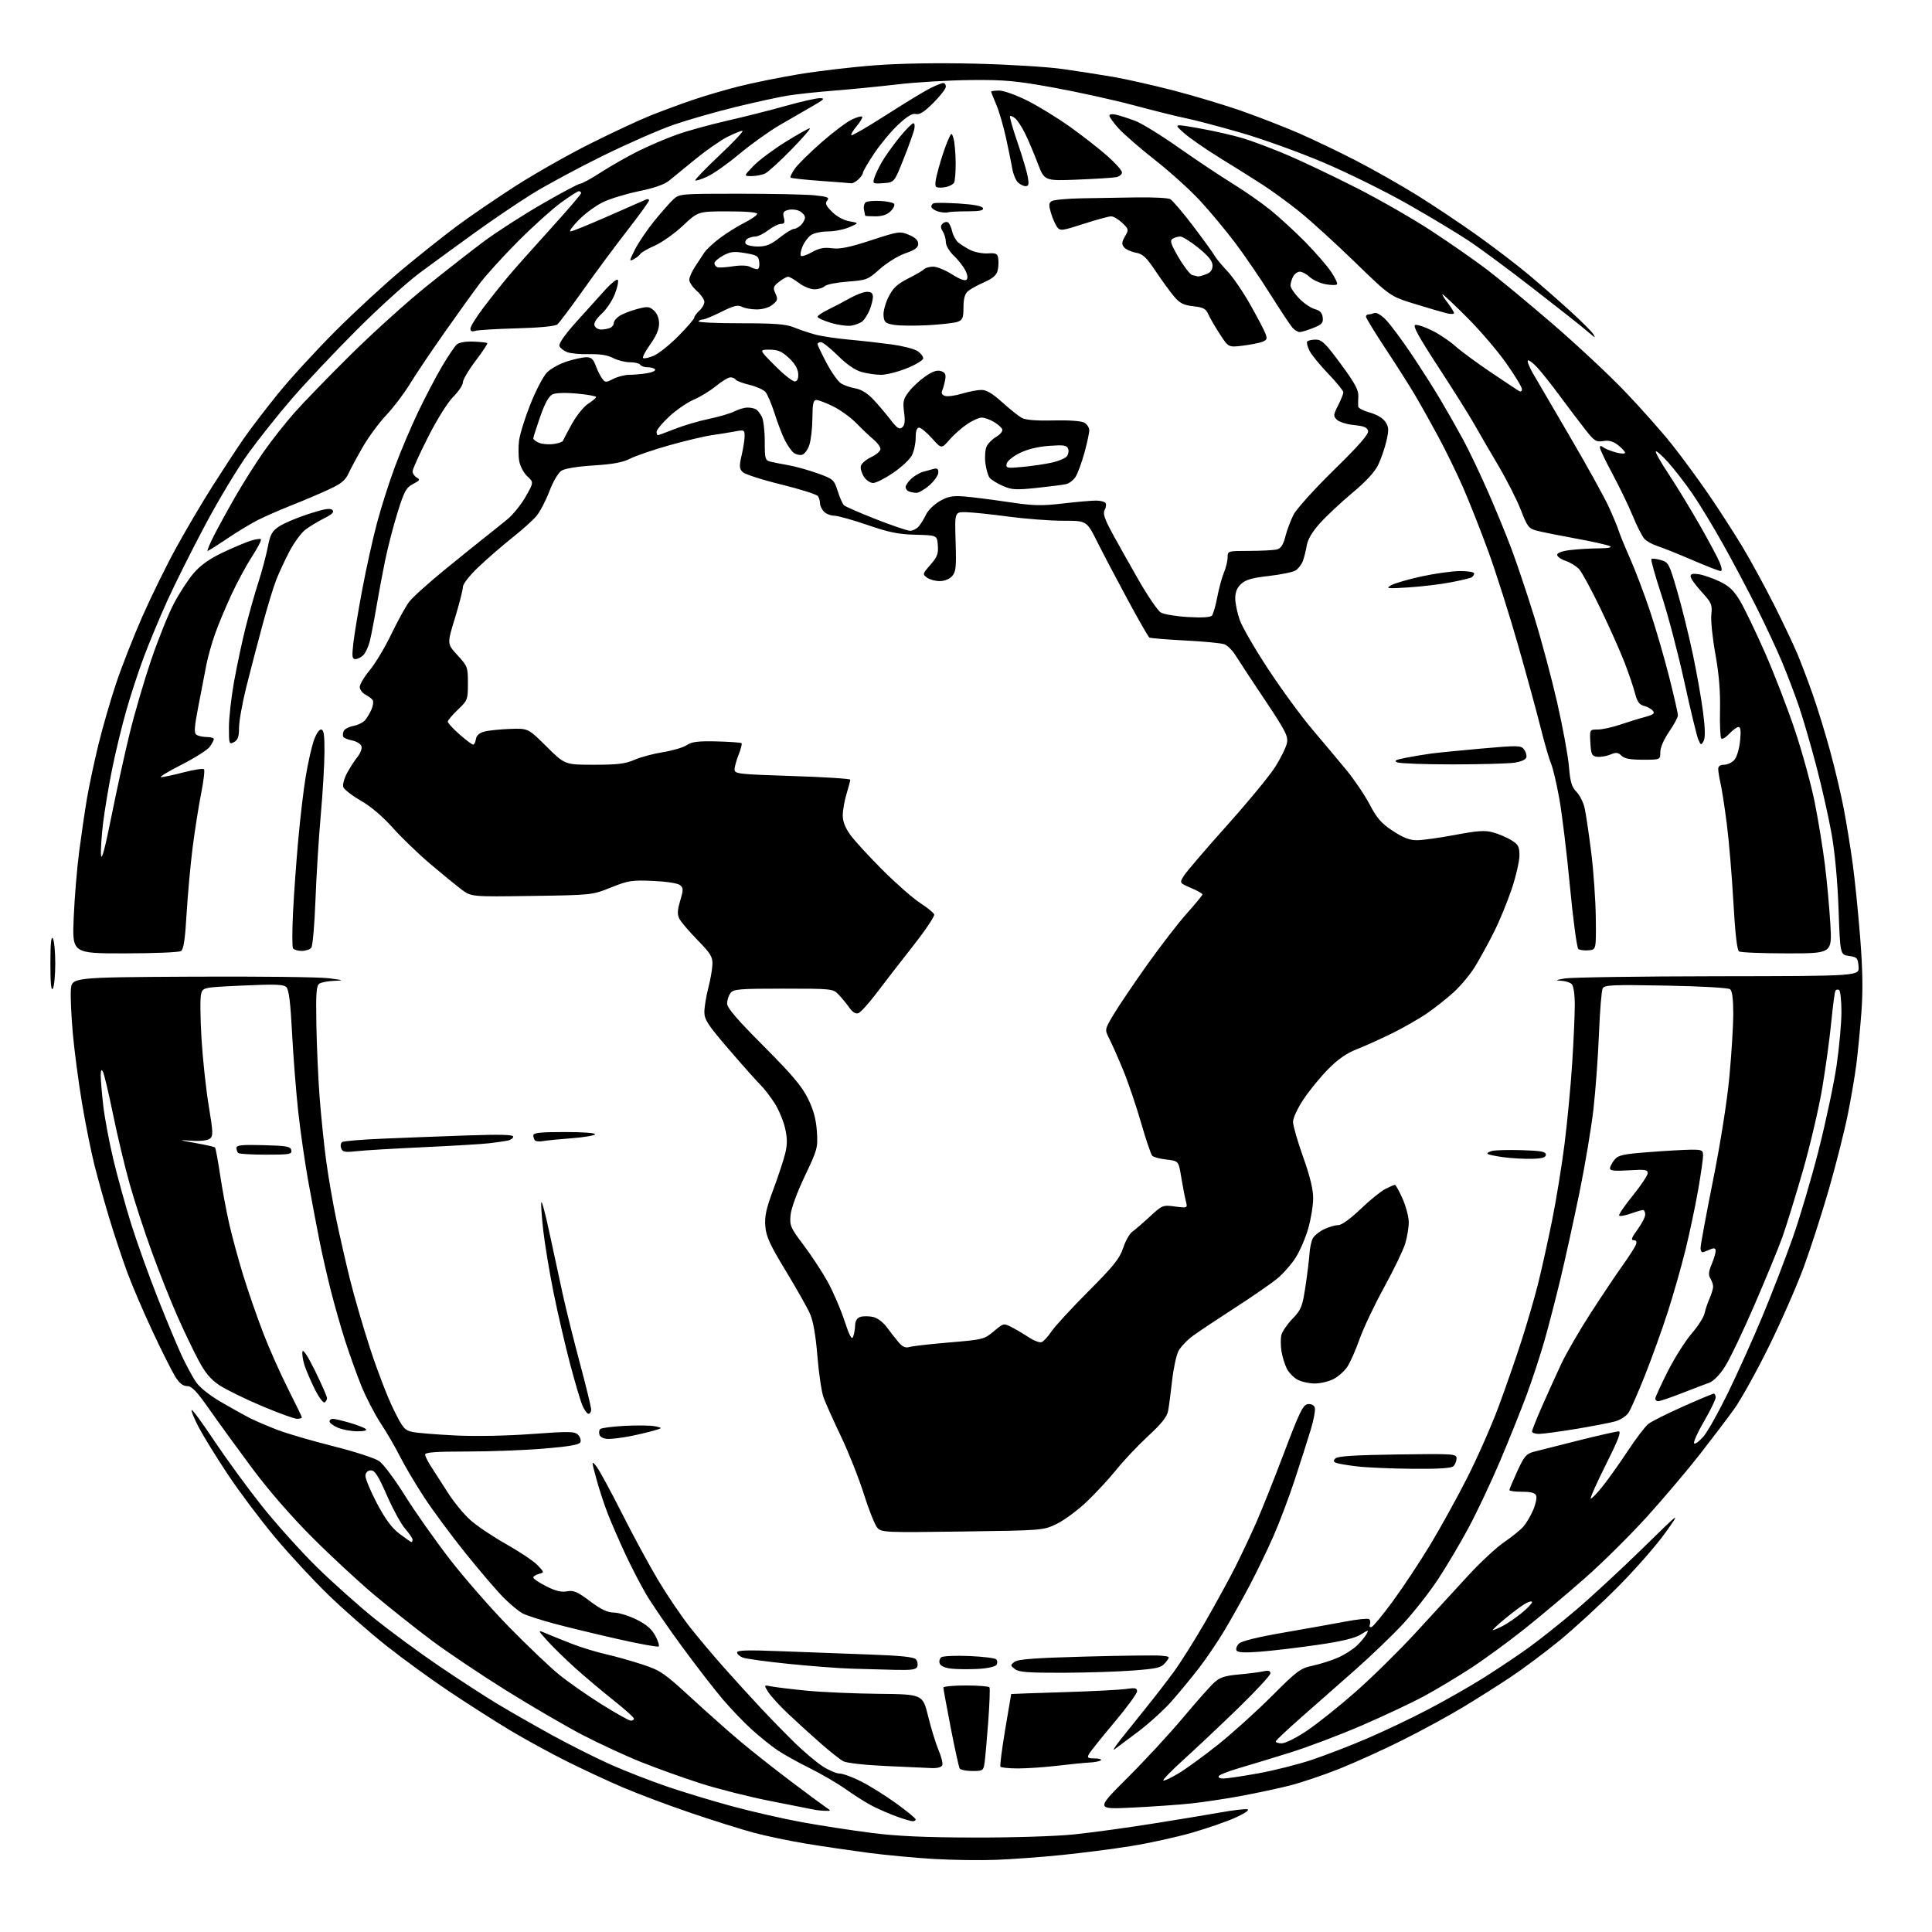 <?xml version="1.0" encoding="UTF-8" standalone="no"?>
<svg 
  version="1.1" 
  xmlns="http://www.w3.org/2000/svg" 
  xmlns:xlink="http://www.w3.org/1999/xlink" 
  xmlns:svg="http://www.w3.org/2000/svg"
  xmlns:rdf="http://www.w3.org/1999/02/22-rdf-syntax-ns#"
  xmlns:cc="http://creativecommons.org/ns#"
  xmlns:dc="http://purl.org/dc/elements/1.1/"
  viewBox="0 0 768 768"
  width="768"
  height="768"
>
<style>svg {background-color: white; }</style>"
<path stroke="none" fill="black" fill-rule="evenodd" d="M396.00,739.31C389.68,739.56 378.51,739.40 371.19,738.97C363.87,738.54 352.17,737.44 345.19,736.53C338.21,735.61 327.10,733.98 320.50,732.89C313.90,731.81 304.45,729.83 299.50,728.50C294.55,727.16 283.30,723.62 274.50,720.63C265.70,717.64 253.59,713.09 247.59,710.52C241.59,707.96 231.42,703.22 224.98,699.99C218.54,696.76 208.60,691.32 202.89,687.90C197.17,684.47 186.43,677.62 179.00,672.67C171.57,667.72 160.10,659.38 153.50,654.14C146.90,648.90 136.59,639.86 130.60,634.06C124.60,628.25 114.99,617.88 109.24,611.00C103.50,604.12 95.06,592.88 90.49,586.00C85.92,579.12 80.72,570.68 78.93,567.24C77.15,563.80 75.91,560.76 76.18,560.48C76.46,560.21 80.51,565.74 85.19,572.77C89.88,579.80 98.34,591.39 104.01,598.53C109.67,605.66 119.51,616.61 125.88,622.87C132.24,629.12 142.67,638.42 149.04,643.54C155.42,648.65 166.91,657.10 174.57,662.30C182.23,667.50 192.55,674.20 197.50,677.19C202.45,680.18 212.35,685.84 219.50,689.77C226.65,693.69 237.14,698.96 242.80,701.47C248.47,703.98 258.32,707.83 264.69,710.02C271.06,712.22 282.85,715.80 290.89,717.98C298.92,720.16 311.57,723.04 319.00,724.39C326.43,725.73 338.80,727.64 346.50,728.62C356.74,729.92 367.75,730.41 387.50,730.45C402.94,730.48 419.85,729.94 427.00,729.20C433.88,728.49 447.82,726.58 458.00,724.96C468.18,723.35 480.46,721.31 485.31,720.45C490.15,719.58 494.87,719.03 495.81,719.22C496.83,719.43 495.14,720.67 491.50,722.36C488.20,723.90 480.32,726.65 474.00,728.48C467.68,730.30 456.65,732.73 449.50,733.86C442.35,735.00 429.98,736.59 422.00,737.40C414.02,738.21 402.32,739.07 396.00,739.31zM362.75,723.96C362.06,723.94 359.25,723.11 356.50,722.12C353.75,721.12 349.48,719.28 347.00,718.02C344.52,716.75 339.76,713.77 336.40,711.38C333.05,708.99 326.52,705.17 321.90,702.89C317.28,700.61 311.48,697.37 309.00,695.69C306.52,694.01 301.98,690.35 298.89,687.56C295.80,684.78 290.60,679.35 287.31,675.50C284.03,671.65 276.74,662.22 271.10,654.54C265.46,646.87 259.01,637.44 256.76,633.59C254.51,629.74 250.78,622.52 248.47,617.54C246.17,612.57 243.12,605.58 241.71,602.00C240.30,598.42 238.22,592.12 237.10,588.00C235.10,580.65 235.10,580.55 237.02,582.84C238.09,584.13 242.63,592.46 247.11,601.34C251.58,610.23 258.16,622.37 261.72,628.31C265.29,634.26 270.93,642.58 274.26,646.81C277.59,651.04 283.73,658.33 287.89,663.00C292.05,667.67 298.61,674.88 302.47,679.00C306.33,683.12 312.41,689.36 315.99,692.85C319.57,696.34 324.50,700.50 326.95,702.10C329.39,703.69 332.44,705.00 333.72,705.00C335.01,705.00 338.86,706.41 342.28,708.14C345.70,709.86 351.99,713.79 356.25,716.87C360.51,719.95 364.00,722.81 364.00,723.24C364.00,723.66 363.44,723.98 362.75,723.96zM328.00,719.83C326.62,719.80 324.60,719.58 323.50,719.34C322.40,719.11 314.70,717.59 306.39,715.96C298.07,714.34 285.60,711.19 278.67,708.98C271.74,706.76 260.99,702.91 254.78,700.42C248.58,697.93 238.07,693.05 231.42,689.59C224.78,686.13 211.12,678.16 201.08,671.90C191.03,665.63 177.79,656.74 171.65,652.15C165.52,647.55 155.32,639.47 149.00,634.18C142.68,628.89 131.43,618.47 124.00,611.02C115.55,602.55 106.57,592.19 100.00,583.34C94.22,575.56 86.63,565.11 83.13,560.10C78.15,552.99 76.24,551.00 74.39,551.00C72.74,551.00 71.31,549.86 69.67,547.25C68.38,545.19 64.37,537.20 60.76,529.50C57.15,521.80 52.62,511.23 50.68,506.00C48.74,500.77 45.55,491.21 43.59,484.75C41.64,478.28 38.92,468.61 37.57,463.25C36.22,457.89 33.98,446.75 32.60,438.50C31.22,430.25 29.59,417.88 28.96,411.00C28.34,404.12 27.98,396.25 28.17,393.50C28.50,388.50 28.50,388.50 76.12,388.24C102.31,388.10 126.84,388.38 130.62,388.86C136.64,389.64 136.94,389.76 133.00,389.89C130.53,389.97 127.83,390.46 127.00,390.99C125.75,391.78 125.54,394.54 125.76,407.22C125.90,415.62 126.48,428.57 127.04,436.00C127.61,443.43 128.75,454.68 129.60,461.00C130.44,467.32 132.25,477.90 133.63,484.50C135.01,491.10 137.47,501.90 139.10,508.50C140.73,515.10 144.33,527.48 147.10,536.00C149.87,544.52 154.02,555.33 156.32,560.00C160.13,567.74 160.81,568.56 164.00,569.23C165.93,569.63 173.57,570.25 181.00,570.62C189.01,571.01 201.36,570.78 211.37,570.04C226.23,568.95 228.41,568.99 229.75,570.32C230.59,571.16 231.03,572.48 230.73,573.26C230.33,574.30 226.53,574.98 216.29,575.84C208.65,576.48 194.88,577.00 185.70,577.00C173.41,577.00 169.00,577.32 169.00,578.20C169.00,578.85 170.05,580.99 171.34,582.95C172.63,584.90 175.61,589.55 177.98,593.28C180.34,597.01 184.40,601.96 187.01,604.28C189.61,606.60 196.04,610.92 201.30,613.87C206.56,616.83 212.12,620.56 213.65,622.16C216.44,625.07 216.44,625.07 214.22,625.65C213.00,625.97 212.00,626.62 212.00,627.10C212.00,627.58 214.31,629.14 217.14,630.57C220.83,632.44 223.15,633.01 225.40,632.58C228.03,632.09 229.49,632.72 234.52,636.49C238.88,639.76 241.45,640.99 244.00,641.02C245.93,641.05 249.97,642.29 253.00,643.78C256.92,645.72 259.07,647.56 260.48,650.19C261.56,652.22 262.18,654.15 261.85,654.49C261.51,654.82 254.10,653.48 245.37,651.50C236.64,649.52 225.22,646.75 220.00,645.34C214.78,643.92 209.28,642.15 207.80,641.38C206.31,640.62 202.92,637.83 200.27,635.17C197.62,632.52 190.78,624.54 185.06,617.43C179.35,610.32 171.88,600.22 168.47,594.98C165.06,589.75 160.80,582.55 159.01,578.98C157.23,575.42 153.79,569.51 151.37,565.85C148.96,562.19 145.47,555.44 143.61,550.85C141.76,546.26 138.88,538.20 137.19,532.95C135.51,527.70 132.97,518.78 131.53,513.12C130.10,507.47 128.05,498.49 126.99,493.17C125.93,487.85 123.95,477.43 122.61,470.00C121.26,462.57 119.44,449.98 118.56,442.00C117.69,434.02 116.58,419.92 116.10,410.65C115.48,398.62 114.84,393.41 113.85,392.42C112.73,391.30 109.48,391.18 96.56,391.77C80.64,392.50 80.64,392.50 79.92,395.19C79.53,396.67 79.60,404.55 80.09,412.69C80.58,420.84 81.87,432.90 82.96,439.50C84.75,450.31 84.79,451.62 83.39,452.67C82.47,453.36 79.53,453.69 76.17,453.46C70.66,453.10 70.71,453.12 77.75,454.38C81.74,455.09 85.22,455.88 85.47,456.14C85.73,456.40 86.64,461.31 87.50,467.05C88.36,472.80 89.99,481.55 91.12,486.50C92.24,491.45 94.75,500.67 96.69,506.98C98.63,513.30 102.21,523.62 104.65,529.93C107.08,536.24 111.54,546.24 114.54,552.16C117.54,558.08 120.00,563.17 120.00,563.46C120.00,563.76 119.13,564.00 118.06,564.00C117.00,564.00 110.66,561.69 103.98,558.87C97.31,556.05 89.74,552.34 87.17,550.62C83.68,548.29 81.56,545.74 78.78,540.50C76.74,536.65 72.97,528.77 70.42,523.00C67.86,517.23 63.35,505.87 60.40,497.77C57.45,489.68 53.48,477.53 51.58,470.77C49.67,464.02 46.68,451.52 44.94,443.00C43.19,434.48 41.38,426.82 40.91,426.00C40.30,424.92 40.05,425.34 40.04,427.50C40.03,429.15 40.48,434.52 41.04,439.44C41.60,444.36 43.41,454.02 45.06,460.92C46.71,467.82 49.89,479.32 52.12,486.48C54.36,493.64 59.12,506.91 62.69,515.96C66.27,525.01 70.58,535.36 72.27,538.96C73.96,542.56 76.42,547.14 77.74,549.14C79.24,551.44 82.97,554.45 87.81,557.29C92.04,559.76 97.37,562.72 99.66,563.87C101.95,565.01 106.90,567.11 110.66,568.54C114.42,569.96 124.33,572.84 132.67,574.94C141.12,577.06 149.16,579.69 150.80,580.86C152.42,582.01 157.00,588.16 160.97,594.52C164.94,600.88 172.96,612.25 178.78,619.79C184.61,627.33 195.25,639.50 202.44,646.84C209.62,654.17 218.45,662.58 222.05,665.53C225.65,668.48 233.30,673.84 239.05,677.44C244.80,681.04 250.06,683.99 250.75,683.99C251.44,684.00 252.00,683.62 252.00,683.16C252.00,682.70 248.29,679.38 243.75,675.78C239.21,672.18 232.32,666.37 228.44,662.87C224.56,659.37 219.63,654.54 217.49,652.15C213.59,647.80 213.59,647.80 217.54,649.50C219.72,650.43 224.38,652.30 227.91,653.65C231.43,655.00 237.28,656.77 240.91,657.59C244.53,658.41 251.01,660.23 255.30,661.64C262.53,664.01 263.95,664.98 274.69,674.85C281.06,680.71 289.92,688.57 294.39,692.32C298.85,696.08 307.68,703.05 314.00,707.82C320.32,712.60 326.62,717.26 328.00,718.20C330.50,719.90 330.50,719.90 328.00,719.83zM450.06,718.55C435.61,719.25 435.61,719.25 448.15,706.75C455.05,699.87 464.98,689.13 470.22,682.87C475.46,676.62 481.04,670.32 482.62,668.88C484.94,666.77 486.87,666.13 492.50,665.62C496.35,665.27 500.74,664.72 502.25,664.38C504.24,663.94 505.00,664.16 505.00,665.18C505.00,665.96 499.22,672.20 492.17,679.05C485.11,685.90 475.41,695.04 470.62,699.37C465.83,703.70 462.14,707.48 462.43,707.76C462.71,708.05 465.48,706.75 468.57,704.89C471.67,703.03 478.79,697.83 484.40,693.35C490.01,688.86 499.53,680.26 505.55,674.23C515.69,664.08 516.90,663.18 521.91,662.11C524.88,661.47 529.38,660.04 531.91,658.92C534.43,657.81 537.78,655.68 539.34,654.20C540.90,652.71 542.64,650.64 543.20,649.60C544.17,647.81 544.02,647.82 540.84,649.79C538.47,651.25 533.21,652.50 523.47,653.90C515.79,655.01 505.62,656.21 500.89,656.58C494.89,657.05 492.06,656.91 491.57,656.12C491.19,655.49 491.59,654.26 492.48,653.38C493.51,652.35 499.84,650.78 510.29,648.98C519.21,647.44 530.26,645.46 534.85,644.59C539.44,643.72 543.63,643.27 544.17,643.60C544.70,643.93 544.88,644.87 544.57,645.68C544.22,646.58 544.48,647.01 545.23,646.76C545.91,646.53 549.74,641.88 553.74,636.42C557.74,630.97 564.41,620.88 568.57,614.01C572.72,607.13 579.42,594.98 583.45,587.01C587.48,579.03 593.03,566.42 595.77,559.00C598.52,551.58 602.59,539.88 604.81,533.00C607.03,526.12 609.98,516.00 611.36,510.50C612.74,505.00 615.24,493.75 616.91,485.50C618.59,477.25 620.86,463.30 621.96,454.50C623.06,445.70 624.42,431.31 624.98,422.52C625.54,413.73 626.00,403.35 626.00,399.47C626.00,395.30 625.51,391.91 624.80,391.20C624.14,390.54 622.23,389.94 620.55,389.87C618.09,389.77 618.37,389.59 622.00,388.95C624.48,388.51 651.84,388.11 682.81,388.07C739.12,388.00 739.12,388.00 738.81,384.25C738.53,380.80 738.22,380.46 735.00,380.00C731.50,379.50 731.50,379.50 730.86,361.50C730.46,350.34 729.41,338.94 728.09,331.50C726.92,324.90 724.18,312.75 722.01,304.50C719.84,296.25 716.76,285.68 715.17,281.00C713.58,276.32 710.60,268.46 708.55,263.53C706.50,258.60 701.93,248.77 698.39,241.70C694.85,234.63 688.76,223.15 684.86,216.18C680.96,209.20 675.47,200.18 672.67,196.12C669.86,192.06 665.58,186.53 663.16,183.83C660.73,181.13 658.51,179.16 658.22,179.45C657.92,179.74 660.15,183.70 663.17,188.24C666.19,192.78 671.67,201.76 675.35,208.18C679.03,214.60 682.71,221.47 683.53,223.43C684.48,225.70 684.64,227.00 683.96,227.00C683.37,227.00 678.30,225.03 672.69,222.61C667.09,220.20 660.87,217.71 658.87,217.07C656.87,216.44 654.52,215.13 653.65,214.16C652.77,213.19 650.67,209.05 648.99,204.97C647.30,200.88 643.69,193.39 640.96,188.33C638.23,183.27 636.00,178.60 636.00,177.94C636.00,177.12 636.38,177.06 637.25,177.77C637.94,178.33 640.19,179.25 642.25,179.82C644.31,180.38 646.00,180.46 646.00,179.99C646.00,179.53 644.76,178.17 643.25,176.98C641.26,175.42 639.62,174.96 637.34,175.33C634.48,175.80 633.78,175.35 630.11,170.67C627.87,167.83 623.35,161.86 620.07,157.41C616.79,152.96 612.72,147.84 611.02,146.02C609.33,144.21 607.68,142.99 607.36,143.31C607.03,143.63 607.88,145.83 609.24,148.20C610.60,150.56 617.25,161.95 624.02,173.50C630.79,185.05 637.76,197.65 639.52,201.50C641.28,205.35 643.05,209.62 643.46,211.00C643.87,212.38 645.91,217.32 647.98,222.00C650.06,226.68 653.63,236.12 655.93,243.00C658.22,249.88 661.65,261.66 663.55,269.20C665.45,276.73 667.00,283.55 667.00,284.34C667.00,285.13 665.42,288.07 663.50,290.86C661.39,293.93 660.00,297.16 660.00,298.98C660.00,302.00 660.00,302.00 653.07,302.00C648.04,302.00 645.70,301.56 644.54,300.39C643.20,299.06 642.45,298.99 640.06,299.98C638.48,300.63 636.13,301.01 634.84,300.83C632.77,300.54 632.46,299.89 632.20,295.25C631.90,290.00 631.90,290.00 635.10,290.00C636.85,290.00 640.82,289.14 643.90,288.10C646.98,287.05 651.44,285.67 653.82,285.04C657.26,284.11 657.92,283.60 657.03,282.54C656.42,281.80 654.83,280.92 653.49,280.59C651.67,280.13 650.81,278.94 649.99,275.74C649.40,273.41 647.53,267.90 645.84,263.50C644.15,259.10 639.84,249.43 636.26,242.00C632.69,234.57 628.85,227.50 627.74,226.28C626.62,225.06 624.20,223.56 622.35,222.95C620.51,222.34 619.00,221.27 619.00,220.56C619.00,219.76 620.97,219.04 624.25,218.65C627.14,218.30 632.20,218.00 635.50,217.98C639.24,217.95 640.93,217.63 640.00,217.11C639.17,216.65 633.10,215.29 626.50,214.09C619.90,212.88 612.90,211.48 610.94,210.97C607.69,210.11 607.15,209.42 604.58,202.77C603.03,198.77 598.97,190.78 595.56,185.00C592.14,179.22 587.83,171.80 585.97,168.50C584.11,165.20 577.75,155.07 571.83,146.00C563.94,133.92 561.47,129.41 562.60,129.16C563.44,128.98 566.46,129.99 569.31,131.41C572.17,132.83 576.30,135.60 578.50,137.58C580.70,139.55 587.00,144.20 592.50,147.90C598.00,151.61 603.06,154.97 603.75,155.38C604.51,155.83 605.00,155.56 605.00,154.69C605.00,153.90 602.19,149.26 598.75,144.38C595.31,139.50 588.33,131.34 583.24,126.25C578.14,121.16 573.73,117.00 573.43,117.00C573.14,117.00 574.05,118.50 575.45,120.34C576.85,122.18 578.00,124.03 578.00,124.45C578.00,124.87 576.76,124.92 575.25,124.57C573.74,124.21 568.03,122.55 562.57,120.87C552.65,117.83 552.65,117.83 538.57,104.17C530.83,96.65 520.90,87.62 516.50,84.09C512.10,80.57 505.57,75.80 502.00,73.49C498.43,71.18 490.82,66.41 485.10,62.89C479.38,59.38 472.85,54.85 470.60,52.84C466.50,49.19 466.50,49.19 476.90,51.04C482.63,52.06 490.42,53.84 494.23,55.00C498.04,56.16 505.96,59.15 511.83,61.65C517.70,64.15 530.04,70.02 539.25,74.70C548.47,79.39 561.97,87.14 569.25,91.93C576.54,96.72 586.33,103.54 591.00,107.09C595.67,110.63 607.38,120.31 617.00,128.59C626.62,136.88 639.63,149.02 645.90,155.58C652.18,162.14 660.53,171.55 664.47,176.50C668.41,181.45 675.03,190.45 679.18,196.50C683.33,202.55 689.43,212.00 692.73,217.50C696.03,223.00 701.67,233.35 705.27,240.50C708.86,247.65 713.00,256.37 714.46,259.87C715.93,263.37 718.66,270.57 720.53,275.87C722.41,281.17 725.53,291.30 727.46,298.38C729.40,305.47 731.85,315.82 732.91,321.38C733.98,326.95 735.57,336.78 736.46,343.24C737.34,349.69 738.69,362.97 739.45,372.74C740.45,385.50 740.58,393.88 739.93,402.50C739.43,409.10 738.53,418.32 737.94,423.00C737.35,427.68 735.80,436.77 734.49,443.20C733.19,449.64 729.87,462.76 727.12,472.36C724.37,481.97 719.83,496.05 717.03,503.66C714.22,511.27 707.93,525.60 703.04,535.50C698.15,545.40 691.97,556.50 689.32,560.17C686.67,563.84 680.62,571.82 675.87,577.91C671.12,584.01 661.80,595.03 655.15,602.42C648.50,609.80 637.33,620.90 630.33,627.07C623.33,633.25 612.35,642.48 605.93,647.59C599.52,652.70 589.81,659.78 584.36,663.32C578.91,666.85 570.63,671.81 565.97,674.32C561.31,676.83 550.30,682.01 541.49,685.83C532.69,689.64 519.64,694.57 512.49,696.79C505.35,699.01 496.26,701.77 492.30,702.93C488.34,704.08 484.83,705.47 484.49,706.01C484.16,706.56 484.95,707.00 486.27,707.00C487.58,707.00 493.79,706.08 500.08,704.95C506.36,703.82 516.00,701.39 521.50,699.55C527.00,697.71 536.90,693.89 543.50,691.05C550.10,688.22 560.93,683.06 567.57,679.60C574.20,676.14 584.10,670.50 589.57,667.07C595.03,663.63 603.05,658.28 607.39,655.16C611.73,652.05 620.28,645.26 626.39,640.07C632.50,634.88 644.43,623.85 652.89,615.57C668.28,600.50 668.28,600.50 661.89,609.44C658.38,614.36 649.88,624.04 643.00,630.95C636.12,637.85 625.77,647.37 620.00,652.09C614.23,656.81 605.45,663.37 600.50,666.66C595.55,669.95 586.97,675.38 581.44,678.72C575.90,682.06 565.10,687.94 557.44,691.77C549.77,695.61 538.32,700.79 532.00,703.29C525.67,705.79 516.90,708.73 512.50,709.83C508.10,710.93 499.55,712.76 493.50,713.89C487.45,715.02 478.45,716.37 473.50,716.90C468.55,717.43 458.00,718.17 450.06,718.55zM386.51,704.00C384.10,704.00 381.84,703.54 381.49,702.99C381.15,702.43 379.55,695.16 377.93,686.82C376.32,678.49 375.00,671.29 375.00,670.84C375.00,670.38 379.02,670.00 383.94,670.00C388.86,670.00 393.09,670.34 393.34,670.75C393.59,671.16 393.36,677.35 392.83,684.50C392.29,691.65 391.65,698.96 391.38,700.75C390.93,703.85 390.71,704.00 386.51,704.00zM370.28,702.84C368.20,702.75 359.98,702.38 352.00,702.01C343.72,701.63 336.52,700.82 335.21,700.12C333.95,699.44 329.90,696.24 326.21,693.00C322.52,689.76 316.73,684.50 313.35,681.31C309.97,678.11 306.39,674.21 305.40,672.63C303.61,669.76 303.61,669.76 306.55,670.36C308.17,670.69 314.45,671.45 320.50,672.05C326.55,672.65 339.44,673.22 349.15,673.32C366.81,673.50 366.81,673.50 368.97,682.33C370.16,687.18 372.02,693.22 373.11,695.75C374.19,698.28 374.85,700.95 374.57,701.68C374.26,702.50 372.62,702.94 370.28,702.84zM404.81,702.98C401.13,702.99 397.92,702.66 397.68,702.25C397.44,701.84 398.29,695.20 399.58,687.50C400.86,679.80 401.93,673.46 401.96,673.40C401.98,673.35 411.34,673.02 422.75,672.67C434.16,672.31 445.41,671.74 447.75,671.38C451.24,670.85 452.00,671.02 452.00,672.33C452.00,673.20 447.92,678.77 442.93,684.71C437.94,690.64 433.42,696.29 432.89,697.25C432.07,698.75 432.38,699.00 435.13,699.00C436.89,699.00 438.01,699.33 437.61,699.72C437.21,700.12 435.22,700.53 433.19,700.63C431.16,700.73 425.45,701.29 420.50,701.89C415.55,702.48 408.49,702.97 404.81,702.98zM443.00,695.41C442.18,696.01 443.28,694.25 445.44,691.50C447.61,688.75 452.12,683.12 455.46,679.00C458.80,674.88 463.84,668.35 466.66,664.50C469.47,660.65 475.21,651.51 479.41,644.20C483.60,636.88 488.86,627.25 491.10,622.81C493.33,618.36 496.98,610.63 499.21,605.61C501.44,600.60 506.49,587.95 510.44,577.50C516.53,561.39 517.95,558.45 519.81,558.18C521.13,557.99 522.26,558.50 522.63,559.48C522.97,560.36 522.26,564.33 521.05,568.30C519.84,572.26 517.02,581.10 514.78,587.94C512.54,594.78 508.73,604.90 506.31,610.44C503.89,615.97 499.52,625.00 496.61,630.51C493.70,636.01 489.15,644.11 486.50,648.51C483.86,652.90 479.43,659.42 476.67,663.00C473.91,666.58 469.14,672.38 466.07,675.89C463.01,679.41 456.90,685.00 452.50,688.31C448.10,691.62 443.82,694.81 443.00,695.41zM509.46,693.00C510.97,693.00 515.33,690.82 519.68,687.88C523.85,685.06 532.54,678.11 538.98,672.44C545.42,666.76 556.05,656.30 562.60,649.20C569.14,642.10 578.48,631.94 583.34,626.62C588.21,621.30 594.73,615.21 597.84,613.09C600.95,610.96 604.43,608.16 605.56,606.86C606.70,605.56 608.45,602.61 609.44,600.30C610.44,598.00 610.99,595.41 610.66,594.55C610.23,593.43 608.66,593.00 605.03,593.00C602.26,593.00 600.00,592.70 600.00,592.33C600.00,591.96 601.42,588.59 603.15,584.83C605.94,578.78 606.71,577.89 609.90,577.05C611.88,576.53 619.89,574.51 627.70,572.55C635.51,570.60 642.59,569.00 643.44,569.00C644.58,569.00 643.26,572.45 638.42,582.09C634.80,589.29 632.07,595.40 632.34,595.67C632.61,595.94 634.74,593.76 637.07,590.83C639.40,587.90 643.94,581.52 647.15,576.65C650.36,571.78 654.01,567.00 655.25,566.03C656.49,565.05 662.67,561.95 669.00,559.13C675.32,556.31 680.84,554.00 681.25,554.00C681.66,554.00 682.00,554.69 682.00,555.52C682.00,556.36 679.91,560.64 677.35,565.04C674.80,569.44 673.04,573.37 673.45,573.77C673.86,574.17 675.54,572.92 677.19,571.00C678.83,569.08 683.28,561.13 687.06,553.35C690.85,545.56 696.92,532.06 700.55,523.35C704.18,514.63 709.54,500.75 712.47,492.50C715.40,484.25 720.12,468.31 722.97,457.08C725.81,445.85 729.01,430.78 730.07,423.58C731.12,416.39 731.99,406.81 732.00,402.31C732.00,397.80 731.58,393.86 731.07,393.54C730.56,393.23 729.90,393.35 729.61,393.82C729.33,394.28 728.59,399.80 727.98,406.08C727.38,412.36 725.77,424.18 724.40,432.35C723.04,440.52 719.50,455.60 716.54,465.85C713.57,476.11 709.93,487.88 708.44,492.00C706.96,496.12 702.02,508.11 697.47,518.64C692.92,529.17 687.64,540.23 685.72,543.22C683.56,546.61 681.16,549.04 679.37,549.69C677.79,550.25 672.87,552.13 668.43,553.86C663.99,555.59 659.83,557.00 659.18,557.00C658.53,557.00 658.00,556.54 658.00,555.98C658.00,555.42 660.21,550.58 662.91,545.23C665.61,539.88 669.89,533.10 672.41,530.17C674.94,527.23 677.26,523.63 677.56,522.17C677.87,520.70 678.77,518.02 679.56,516.22C680.35,514.41 681.00,512.27 681.00,511.45C681.00,510.64 680.50,509.18 679.90,508.20C679.06,506.86 679.18,505.51 680.40,502.60C681.28,500.48 682.00,498.09 682.00,497.27C682.00,496.26 681.45,496.01 680.25,496.49C679.29,496.88 677.94,497.42 677.25,497.70C676.48,498.02 676.00,497.39 676.00,496.09C676.00,494.92 678.23,482.83 680.95,469.23C683.91,454.47 686.53,437.88 687.45,428.06C688.30,419.02 689.00,407.71 689.00,402.94C689.00,397.19 688.58,393.91 687.75,393.24C687.03,392.66 676.26,392.05 662.19,391.79C640.77,391.40 637.79,391.53 637.08,392.92C636.63,393.79 635.97,401.93 635.61,411.00C635.25,420.07 634.26,433.57 633.41,441.00C632.56,448.43 630.07,463.27 627.87,474.00C625.67,484.73 622.31,500.02 620.40,508.00C618.49,515.98 615.58,527.23 613.93,533.00C612.28,538.77 609.10,548.45 606.86,554.50C604.61,560.55 599.89,572.31 596.36,580.64C592.83,588.96 587.21,600.89 583.87,607.14C580.53,613.39 574.96,622.77 571.50,628.00C568.03,633.23 561.76,641.18 557.57,645.69C553.38,650.19 544.94,658.29 538.83,663.69C532.71,669.08 523.16,677.50 517.60,682.39C512.05,687.28 507.35,691.66 507.17,692.14C506.98,692.61 508.02,693.00 509.46,693.00zM422.44,664.95C408.75,664.99 405.00,664.70 403.44,663.50C401.59,662.07 401.58,661.94 403.29,660.61C404.65,659.56 411.32,659.06 431.29,658.52C445.70,658.13 459.24,657.96 461.37,658.15C465.24,658.50 465.24,658.50 463.33,660.86C461.62,662.95 460.21,663.30 450.46,664.05C444.43,664.52 431.82,664.92 422.44,664.95zM355.78,663.79C351.23,663.68 343.45,663.47 338.50,663.32C333.55,663.17 322.32,662.31 313.53,661.42C304.75,660.52 296.54,659.40 295.28,658.92C294.03,658.44 293.00,657.52 293.00,656.87C293.00,655.99 297.19,655.86 309.75,656.36C318.96,656.72 334.71,657.31 344.76,657.66C358.10,658.13 363.31,658.67 364.12,659.64C364.73,660.37 364.96,661.66 364.64,662.49C364.18,663.69 362.38,663.96 355.78,663.79zM388.93,663.41C385.39,663.61 380.63,663.57 378.34,663.33C375.72,663.06 373.94,662.29 373.55,661.28C373.21,660.39 373.51,659.26 374.22,658.77C374.92,658.29 379.91,658.07 385.30,658.30C390.69,658.52 395.51,659.11 396.01,659.61C396.51,660.11 396.57,661.08 396.14,661.78C395.68,662.51 392.66,663.19 388.93,663.41zM593.45,648.00C593.81,648.00 595.54,647.27 597.30,646.38C599.06,645.48 602.41,643.20 604.75,641.31C607.09,639.42 609.00,637.42 609.00,636.88C609.00,636.33 607.74,636.63 606.21,637.54C604.67,638.44 601.03,641.17 598.11,643.59C595.19,646.02 593.09,648.00 593.45,648.00zM163.58,613.00C163.81,613.00 164.00,612.57 164.00,612.03C164.00,611.50 162.69,609.58 161.09,607.75C159.48,605.93 156.21,599.95 153.81,594.47C150.40,586.69 149.01,584.50 147.47,584.50C146.24,584.50 145.42,585.25 145.27,586.50C145.15,587.60 147.18,592.54 149.77,597.47C153.20,603.96 155.69,607.34 158.83,609.72C161.21,611.52 163.35,613.00 163.58,613.00zM382.62,608.80C351.76,609.23 350.43,609.17 348.75,607.30C347.79,606.23 345.38,600.21 343.40,593.92C341.42,587.64 337.33,577.33 334.31,571.00C331.29,564.67 328.17,557.72 327.38,555.54C326.59,553.37 325.49,545.96 324.93,539.09C324.25,530.80 323.26,525.12 321.98,522.22C320.92,519.82 316.58,512.15 312.35,505.18C306.07,494.84 304.57,491.58 304.23,487.50C303.90,483.54 304.55,480.52 307.35,473.00C309.30,467.77 311.43,461.32 312.09,458.67C313.01,454.93 313.01,452.62 312.10,448.54C311.45,445.63 309.58,441.16 307.96,438.60C306.33,436.03 303.76,432.71 302.25,431.22C300.74,429.72 295.11,423.40 289.75,417.16C281.41,407.47 280.00,405.31 280.00,402.31C280.00,400.37 280.69,396.13 281.53,392.88C282.37,389.63 283.12,385.38 283.20,383.43C283.31,380.36 282.51,379.05 277.28,373.69C273.95,370.29 270.71,366.49 270.08,365.25C269.18,363.50 269.25,361.89 270.39,358.06C271.69,353.67 271.69,352.98 270.32,351.85C269.43,351.11 264.99,350.42 259.59,350.18C251.18,349.81 249.74,350.04 242.86,352.79C235.34,355.80 235.33,355.80 211.34,356.15C187.35,356.50 187.35,356.50 183.42,353.56C181.27,351.94 175.63,347.32 170.89,343.30C166.16,339.28 159.47,332.82 156.03,328.96C152.13,324.56 147.39,320.55 143.39,318.25C139.88,316.23 136.75,313.80 136.45,312.84C136.15,311.89 136.83,309.40 137.95,307.31C139.08,305.21 140.97,302.30 142.14,300.83C143.35,299.31 144.01,297.47 143.66,296.56C143.32,295.68 141.68,294.69 140.00,294.35C138.33,294.02 136.74,293.39 136.48,292.96C136.21,292.53 136.25,291.51 136.57,290.69C136.88,289.87 138.62,288.92 140.43,288.58C142.24,288.24 144.38,287.18 145.17,286.23C145.96,285.28 147.11,283.33 147.71,281.91C148.32,280.48 148.52,278.86 148.16,278.31C147.80,277.75 146.49,276.77 145.25,276.11C144.01,275.46 143.00,274.09 143.00,273.07C143.00,272.05 144.81,269.03 147.02,266.36C149.23,263.69 153.09,257.23 155.60,252.00C158.11,246.78 161.28,241.03 162.65,239.23C164.01,237.43 170.51,231.58 177.09,226.23C183.67,220.88 190.95,215.01 193.27,213.18C195.60,211.36 199.36,208.35 201.62,206.49C203.89,204.63 207.19,200.55 208.96,197.42C212.18,191.72 212.18,191.72 209.63,189.36C208.24,188.06 206.79,185.39 206.42,183.41C206.05,181.43 206.01,177.72 206.33,175.16C206.66,172.60 208.68,166.09 210.83,160.70C212.97,155.30 215.92,149.65 217.38,148.12C218.84,146.60 222.43,144.60 225.36,143.68C228.28,142.75 231.78,142.00 233.14,142.00C235.01,142.00 235.88,142.78 236.79,145.30C237.45,147.11 238.58,149.41 239.31,150.41C240.56,152.12 240.84,152.13 243.77,150.62C245.49,149.73 248.39,149.00 250.20,148.99C252.02,148.98 255.18,148.70 257.23,148.36C259.28,148.02 260.72,147.35 260.42,146.87C260.12,146.39 258.81,146.00 257.50,146.00C256.19,146.00 254.84,145.55 254.50,145.00C254.16,144.45 252.31,144.00 250.39,144.00C248.47,144.00 245.46,143.24 243.70,142.31C241.55,141.18 238.45,140.68 234.25,140.79C230.81,140.88 226.86,140.52 225.47,139.99C224.09,139.46 222.69,138.36 222.38,137.55C222.02,136.61 224.54,133.02 229.16,127.87C233.19,123.36 238.38,117.61 240.68,115.10C242.97,112.58 245.17,110.84 245.57,111.24C245.97,111.63 245.47,114.10 244.48,116.73C243.48,119.35 241.11,122.94 239.20,124.69C236.99,126.73 235.96,128.44 236.34,129.44C236.67,130.30 237.81,131.00 238.89,131.00C239.96,131.00 241.55,130.73 242.42,130.39C243.29,130.06 244.00,129.17 244.00,128.42C244.00,127.66 245.01,126.39 246.25,125.58C247.49,124.77 250.62,123.55 253.21,122.86C257.43,121.74 258.12,121.80 259.96,123.46C261.24,124.62 262.00,126.56 262.00,128.65C262.00,130.88 260.83,133.62 258.52,136.85C256.60,139.51 255.31,141.97 255.64,142.31C255.98,142.65 257.87,142.25 259.84,141.42C261.81,140.60 266.26,137.05 269.71,133.54C273.17,130.04 276.00,126.75 276.00,126.24C276.00,125.73 276.90,124.50 278.00,123.50C279.10,122.50 280.00,120.93 280.00,120.01C280.00,119.09 278.65,117.13 277.00,115.66C275.35,114.19 274.00,112.20 274.00,111.24C274.01,110.28 275.02,107.95 276.25,106.07C277.49,104.18 279.18,101.62 280.00,100.38C280.82,99.15 283.62,96.55 286.21,94.61C288.80,92.66 293.19,89.92 295.96,88.52C298.73,87.12 301.00,85.52 301.00,84.98C301.00,84.39 296.30,84.01 289.25,84.02C277.50,84.04 277.50,84.04 271.50,89.68C268.20,92.78 263.18,96.35 260.34,97.61C257.51,98.86 254.89,100.37 254.54,100.94C254.18,101.52 252.99,102.47 251.90,103.06C250.06,104.04 250.10,103.74 252.43,99.14C253.82,96.40 257.27,91.31 260.09,87.83C262.92,84.35 266.33,80.49 267.67,79.25C270.06,77.05 270.62,77.00 293.91,77.00C307.00,77.00 320.47,77.29 323.86,77.64C329.01,78.18 329.82,78.52 328.83,79.70C327.89,80.83 328.28,81.74 330.74,84.20C332.60,86.06 335.35,87.56 337.66,87.96C341.50,88.64 341.50,88.64 337.63,90.32C335.50,91.24 331.66,92.00 329.10,92.00C326.54,92.00 323.51,92.66 322.36,93.46C321.21,94.26 319.70,96.30 319.00,97.99C318.30,99.68 318.02,101.35 318.38,101.71C318.73,102.07 320.71,101.40 322.78,100.24C325.61,98.65 327.57,98.27 330.69,98.68C333.84,99.11 337.57,98.35 346.22,95.53C357.22,91.94 357.74,91.86 361.31,93.35C363.83,94.41 365.00,95.54 365.00,96.91C365.00,98.43 363.75,99.35 359.86,100.71C357.01,101.70 352.49,104.49 349.75,106.94C344.98,111.20 344.49,111.39 336.93,111.95C332.61,112.27 328.52,113.08 327.84,113.76C327.16,114.44 325.31,115.00 323.73,115.00C322.16,115.00 319.39,113.88 317.59,112.50C315.79,111.13 313.85,110.00 313.29,110.00C312.73,110.00 311.10,110.92 309.67,112.04C307.37,113.86 307.21,114.37 308.25,116.66C309.28,118.92 309.14,119.47 307.10,121.12C305.70,122.25 303.21,123.00 300.82,123.00C298.65,123.00 295.98,122.52 294.89,121.94C293.32,121.10 291.67,121.51 286.80,123.94C283.43,125.62 280.10,127.00 279.40,127.00C278.69,127.00 277.91,127.34 277.65,127.75C277.40,128.16 284.92,128.50 294.38,128.50C307.94,128.50 312.40,128.84 315.53,130.12C317.71,131.02 321.52,132.30 324.00,132.97C326.48,133.65 332.55,134.56 337.50,135.01C342.45,135.46 350.06,136.32 354.42,136.91C358.78,137.51 363.39,138.68 364.67,139.52C365.95,140.36 367.00,141.66 367.00,142.42C367.00,143.17 364.07,144.96 360.49,146.39C356.91,147.83 352.30,149.00 350.24,148.99C348.18,148.99 344.70,148.49 342.50,147.88C339.91,147.16 336.60,144.88 333.08,141.38C330.09,138.42 327.05,136.00 326.33,136.00C325.60,136.00 325.00,136.35 325.00,136.78C325.00,137.21 326.61,140.60 328.58,144.31C330.55,148.03 333.14,151.67 334.33,152.42C335.53,153.17 338.10,154.06 340.06,154.40C342.36,154.80 344.85,156.34 347.13,158.76C349.07,160.82 352.13,164.43 353.94,166.78C356.58,170.23 357.49,170.84 358.63,169.90C359.66,169.04 359.86,167.45 359.39,163.88C358.83,159.67 359.08,158.58 361.26,155.73C362.64,153.91 365.60,151.17 367.82,149.62C370.68,147.64 372.50,147.02 374.03,147.51C375.72,148.04 376.10,148.79 375.74,150.85C375.49,152.31 374.96,154.25 374.57,155.16C374.08,156.30 374.43,157.00 375.68,157.39C376.68,157.71 379.71,157.30 382.41,156.48C385.11,155.67 388.59,155.00 390.15,155.00C392.14,155.00 394.60,156.47 398.42,159.93C401.41,162.64 404.91,165.42 406.18,166.12C407.72,166.96 411.94,167.30 418.70,167.13C424.69,166.98 429.75,167.33 430.95,167.97C432.08,168.58 433.00,169.96 433.00,171.05C433.00,172.14 432.11,176.23 431.03,180.15C429.94,184.07 428.36,188.33 427.51,189.62C426.67,190.91 424.97,192.19 423.74,192.46C422.51,192.74 417.26,193.40 412.07,193.95C403.78,194.82 402.16,194.72 398.57,193.13C396.33,192.14 394.00,190.69 393.39,189.91C392.77,189.14 392.02,186.53 391.71,184.13C391.41,181.72 391.61,178.76 392.16,177.54C392.72,176.32 394.46,174.57 396.04,173.63C397.62,172.70 398.69,171.37 398.43,170.67C398.16,169.97 396.64,168.63 395.06,167.70C393.48,166.76 391.31,166.00 390.24,166.00C389.16,166.00 386.53,167.18 384.39,168.63C382.25,170.08 379.10,172.88 377.38,174.86C374.26,178.46 374.26,178.46 370.47,174.23C368.38,171.90 366.07,170.00 365.34,170.00C364.44,170.00 364.00,171.34 364.00,174.05C364.00,176.28 363.32,179.41 362.49,181.02C361.66,182.62 358.31,185.75 355.04,187.97C351.78,190.19 348.20,192.00 347.08,192.00C345.96,192.00 344.32,190.90 343.44,189.55C342.56,188.20 341.99,186.29 342.18,185.30C342.37,184.31 344.21,182.71 346.26,181.74C348.32,180.78 350.00,179.31 350.00,178.49C350.00,177.66 348.77,175.98 347.28,174.74C345.78,173.51 342.74,170.63 340.53,168.34C338.31,166.05 334.15,163.01 331.28,161.59C328.41,160.16 325.38,159.00 324.53,159.00C323.30,159.00 322.99,160.43 322.94,166.25C322.91,170.24 322.35,175.07 321.69,176.99C321.03,178.93 319.70,180.63 318.70,180.82C317.71,181.01 316.22,180.60 315.38,179.90C314.54,179.20 313.02,177.00 312.00,175.00C310.98,173.00 309.15,168.24 307.94,164.43C306.73,160.62 305.08,156.75 304.29,155.83C303.49,154.91 300.62,153.63 297.91,152.98C295.21,152.33 292.74,151.39 292.44,150.90C292.13,150.40 291.20,150.00 290.36,150.00C289.52,150.00 286.95,151.55 284.64,153.44C282.33,155.34 278.31,157.80 275.71,158.91C273.11,160.02 268.74,163.04 265.99,165.61C263.25,168.17 261.00,170.89 261.00,171.64C261.00,172.39 261.22,173.00 261.49,173.00C261.76,173.00 264.80,171.88 268.24,170.52C271.68,169.15 277.78,167.35 281.79,166.52C285.80,165.69 290.39,164.33 291.99,163.51C293.59,162.68 295.94,162.01 297.20,162.02C298.47,162.02 300.00,162.36 300.60,162.77C301.21,163.17 302.22,164.48 302.85,165.68C303.48,166.89 304.00,171.26 304.00,175.42C304.00,182.41 304.16,183.00 306.25,183.51C307.49,183.82 310.75,184.46 313.50,184.95C316.25,185.43 321.43,186.88 325.00,188.16C331.26,190.41 331.56,190.67 333.00,195.21C333.82,197.79 334.95,200.34 335.50,200.85C336.05,201.37 341.77,203.87 348.22,206.40C354.66,208.93 360.78,211.00 361.81,211.00C362.84,211.00 364.38,210.21 365.21,209.25C366.05,208.29 367.36,206.16 368.12,204.53C368.88,202.90 371.30,200.52 373.50,199.24C376.72,197.37 378.57,197.00 383.00,197.33C386.02,197.55 393.87,198.54 400.44,199.52C410.72,201.07 413.79,201.15 422.44,200.15C427.97,199.51 433.94,198.99 435.69,198.99C437.45,199.00 439.16,199.45 439.50,199.99C439.83,200.54 439.66,201.78 439.11,202.74C438.35,204.10 439.05,206.22 442.17,212.00C444.41,216.12 449.17,224.59 452.75,230.82C456.34,237.04 460.23,242.73 461.39,243.46C462.55,244.18 467.42,245.00 472.22,245.28C478.10,245.61 481.23,245.40 481.83,244.64C482.31,244.01 483.25,240.69 483.91,237.25C484.56,233.82 485.75,229.44 486.55,227.54C487.35,225.63 488.00,222.92 488.00,221.53C488.00,219.02 488.06,219.00 496.75,218.99C501.56,218.98 506.47,218.71 507.65,218.39C509.20,217.98 510.13,216.54 510.95,213.27C511.58,210.78 513.04,206.88 514.19,204.62C515.35,202.34 522.53,194.39 530.23,186.85C540.01,177.29 544.08,172.65 543.83,171.35C543.56,169.92 542.30,169.38 538.25,168.97C535.37,168.68 532.30,167.73 531.42,166.85C529.96,165.39 530.01,164.91 531.91,161.17C533.06,158.92 534.00,156.57 534.00,155.95C534.00,155.33 531.33,152.04 528.06,148.64C524.79,145.23 521.44,141.14 520.61,139.55C519.78,137.95 519.33,136.27 519.61,135.82C519.89,135.37 521.41,135.00 522.98,135.00C525.44,135.00 526.84,136.36 532.98,144.68C538.50,152.17 540.08,155.07 539.96,157.43C539.87,159.12 539.84,161.00 539.90,161.62C539.95,162.24 542.06,163.32 544.58,164.02C547.34,164.80 549.78,166.26 550.73,167.72C552.08,169.77 552.14,170.89 551.12,175.31C550.46,178.17 548.99,182.43 547.85,184.79C546.50,187.59 542.94,191.46 537.58,195.93C533.07,199.70 527.29,205.11 524.72,207.96C521.65,211.38 519.86,214.40 519.46,216.82C519.12,218.85 518.42,221.64 517.90,223.03C517.37,224.42 516.07,226.10 515.01,226.76C513.95,227.43 509.16,228.41 504.38,228.96C497.69,229.72 495.15,230.45 493.34,232.15C491.71,233.68 491.01,235.44 491.03,237.92C491.05,239.89 491.86,243.75 492.83,246.50C493.81,249.25 498.89,258.02 504.14,266.00C509.38,273.98 517.23,284.71 521.59,289.85C525.94,294.99 532.05,302.28 535.17,306.05C538.29,309.82 542.46,315.99 544.44,319.75C547.35,325.29 549.11,327.30 553.66,330.30C557.76,333.00 560.35,334.00 563.24,334.00C565.42,334.00 572.22,333.05 578.37,331.90C587.39,330.20 590.29,330.00 593.51,330.89C595.71,331.49 598.96,332.87 600.75,333.97C603.57,335.70 604.00,336.52 604.00,340.09C604.00,342.35 602.62,348.32 600.94,353.35C599.25,358.38 596.10,366.05 593.93,370.39C591.76,374.72 588.39,380.88 586.45,384.07C584.52,387.27 580.58,391.99 577.71,394.57C574.85,397.15 570.02,400.94 567.00,403.00C563.98,405.05 557.90,408.52 553.50,410.70C549.10,412.88 542.80,415.73 539.50,417.02C535.28,418.68 531.85,421.06 527.96,425.01C524.91,428.10 520.52,433.46 518.21,436.93C515.84,440.47 514.00,444.42 514.00,445.95C514.00,447.44 515.80,453.71 518.00,459.88C520.72,467.50 522.00,472.76 522.00,476.30C522.00,479.16 521.12,484.59 520.04,488.35C518.97,492.11 516.69,497.36 514.99,500.02C513.28,502.68 509.97,506.42 507.63,508.34C505.29,510.25 497.78,515.44 490.94,519.85C484.10,524.27 476.59,529.27 474.27,530.96C471.94,532.66 469.33,535.40 468.46,537.07C467.60,538.73 466.46,544.01 465.93,548.80C465.40,553.58 464.69,558.97 464.36,560.77C463.93,563.18 461.82,565.85 456.48,570.77C452.48,574.47 446.84,580.42 443.96,584.00C441.09,587.58 435.79,593.32 432.20,596.76C428.61,600.20 423.21,604.22 420.21,605.69C414.74,608.36 414.74,608.36 382.62,608.80zM561.55,583.87C553.27,583.80 543.42,583.38 539.67,582.94C535.91,582.51 532.12,581.88 531.25,581.54C530.01,581.06 529.93,580.67 530.88,579.72C531.75,578.85 538.84,578.40 555.55,578.17C577.95,577.85 579.00,577.92 579.00,579.72C579.00,580.75 578.46,582.14 577.80,582.80C576.96,583.64 572.08,583.96 561.55,583.87zM241.83,572.00C240.13,572.00 238.69,571.36 238.34,570.43C238.01,569.57 238.13,568.50 238.62,568.06C239.10,567.62 243.55,567.04 248.50,566.79C253.45,566.53 258.85,566.62 260.50,566.99C263.50,567.65 263.50,567.65 259.41,568.82C257.16,569.46 252.94,570.44 250.02,571.00C247.11,571.55 243.42,572.00 241.83,572.00zM611.75,570.00C610.24,570.00 609.00,569.57 609.00,569.04C609.00,568.52 610.80,563.99 613.01,558.98C615.22,553.96 618.63,546.42 620.60,542.22C622.57,538.02 627.82,528.94 632.28,522.04C636.74,515.14 642.47,506.57 645.03,503.00C647.59,499.43 649.96,495.71 650.31,494.75C650.73,493.56 650.44,493.00 649.38,493.00C648.22,493.00 648.60,491.94 650.91,488.80C652.61,486.49 654.00,483.79 654.00,482.80C654.00,481.81 653.61,481.00 653.13,481.00C652.64,481.00 650.41,481.65 648.15,482.45C645.90,483.24 643.86,483.58 643.63,483.20C643.39,482.81 645.86,479.21 649.10,475.20C652.35,471.18 655.00,467.19 655.00,466.32C655.00,464.97 653.87,464.81 647.50,465.22C641.94,465.57 640.00,465.38 640.00,464.46C640.00,463.78 640.79,462.25 641.75,461.06C643.27,459.18 645.05,458.78 655.50,457.98C662.10,457.46 669.64,457.04 672.25,457.02C676.59,457.00 677.00,457.21 677.00,459.37C677.00,460.67 676.11,466.86 675.02,473.12C673.92,479.38 671.68,490.01 670.03,496.74C668.38,503.47 665.17,514.72 662.90,521.74C660.62,528.76 656.55,540.04 653.86,546.81C651.17,553.59 648.25,560.22 647.38,561.55C646.51,562.88 644.15,564.43 642.15,565.00C640.14,565.57 633.10,566.92 626.50,568.02C619.90,569.11 613.26,570.00 611.75,570.00zM141.95,568.96C139.50,568.94 136.04,568.29 134.25,567.51C132.46,566.73 131.00,565.62 131.00,565.05C131.00,564.47 131.59,564.00 132.32,564.00C133.04,564.00 136.08,564.72 139.07,565.59C142.06,566.47 144.93,567.59 145.45,568.09C146.03,568.64 144.65,568.98 141.95,568.96zM233.95,562.00C233.37,562.00 232.25,560.46 231.47,558.58C230.68,556.70 228.45,549.13 226.51,541.76C224.58,534.39 221.68,521.87 220.07,513.93C218.46,506.00 216.62,494.91 215.97,489.30C215.33,483.69 214.98,478.57 215.19,477.92C215.41,477.27 216.87,482.76 218.43,490.12C220.00,497.48 222.37,508.45 223.70,514.50C225.03,520.55 228.12,532.96 230.56,542.07C233.00,551.19 235.00,559.40 235.00,560.32C235.00,561.24 234.53,562.00 233.95,562.00zM129.03,557.48C128.50,557.81 126.76,555.47 125.17,552.29C123.58,549.10 121.73,544.82 121.06,542.76C120.40,540.70 120.02,538.23 120.24,537.26C120.48,536.18 122.43,539.19 125.31,545.08C127.89,550.34 130.00,555.16 130.00,555.77C130.00,556.38 129.57,557.15 129.03,557.48zM522.50,549.96C520.30,549.94 517.27,549.25 515.76,548.43C514.26,547.62 512.36,545.66 511.54,544.08C510.72,542.50 509.77,539.38 509.41,537.15C509.05,534.92 509.04,531.99 509.38,530.63C509.72,529.28 511.71,526.39 513.80,524.21C517.27,520.60 517.72,519.47 518.94,511.38C519.68,506.49 520.40,500.64 520.54,498.38C520.68,496.11 521.28,493.35 521.86,492.26C522.45,491.16 524.48,489.53 526.37,488.63C528.26,487.73 530.79,487.00 532.00,487.00C533.33,487.00 536.80,484.50 540.85,480.62C544.51,477.12 548.94,473.52 550.70,472.62C552.46,471.73 554.17,471.00 554.51,471.00C554.84,471.00 556.21,473.49 557.56,476.53C558.90,479.57 560.00,483.77 560.00,485.87C560.00,487.97 559.37,491.78 558.59,494.35C557.82,496.92 554.04,504.76 550.19,511.76C546.35,518.77 541.96,528.03 540.44,532.34C538.92,536.66 536.73,541.61 535.57,543.34C534.41,545.08 531.89,547.29 529.98,548.25C528.07,549.21 524.70,549.98 522.50,549.96zM361.48,535.46C362.59,535.10 369.72,534.29 377.32,533.65C390.75,532.53 391.25,532.41 395.05,529.21C398.94,525.94 398.97,525.93 402.23,527.62C404.03,528.55 407.12,530.38 409.09,531.68C411.07,532.99 413.32,533.81 414.09,533.51C414.87,533.21 416.62,531.29 418.00,529.24C419.38,527.19 425.96,520.04 432.64,513.34C442.72,503.24 445.07,500.30 446.47,496.08C447.40,493.29 449.01,490.41 450.05,489.68C451.09,488.95 454.23,486.24 457.04,483.65C462.05,479.04 462.24,478.96 467.13,479.61C472.11,480.27 472.11,480.27 471.38,477.39C470.97,475.80 470.16,471.57 469.57,468.00C468.50,461.50 468.50,461.50 463.75,460.95C461.14,460.65 458.58,459.98 458.05,459.45C457.53,458.93 455.51,452.98 453.57,446.25C451.63,439.51 448.43,430.10 446.46,425.34C444.49,420.57 442.03,415.01 440.99,412.98C439.10,409.28 439.10,409.28 442.60,403.39C444.52,400.15 450.50,391.29 455.88,383.71C461.27,376.12 468.45,366.81 471.84,363.03C475.23,359.24 478.00,355.87 478.00,355.54C478.00,355.20 475.93,354.04 473.41,352.96C468.81,350.99 468.81,350.99 470.67,348.05C471.70,346.43 479.40,337.44 487.80,328.06C496.19,318.69 504.84,308.18 507.01,304.71C509.19,301.24 511.24,297.03 511.58,295.34C512.12,292.67 510.99,290.48 502.85,278.30C497.71,270.62 492.47,262.66 491.22,260.63C489.96,258.59 487.94,256.56 486.72,256.11C485.50,255.65 478.46,254.98 471.08,254.60C463.70,254.22 457.32,253.70 456.89,253.43C456.47,253.17 452.55,246.33 448.18,238.23C443.81,230.13 438.37,219.79 436.10,215.25C431.98,207.00 431.98,207.00 422.58,207.00C417.41,207.00 407.63,206.26 400.84,205.35C394.05,204.44 386.48,203.65 384.00,203.60C379.50,203.50 379.50,203.50 379.87,215.29C380.19,225.50 380.00,227.34 378.46,229.04C377.42,230.20 375.40,231.00 373.54,231.00C371.80,231.00 369.53,230.38 368.49,229.61C366.67,228.28 366.72,228.08 369.85,224.52C372.56,221.43 373.05,220.14 372.80,216.79C372.50,212.78 372.50,212.78 364.00,212.57C357.16,212.40 353.41,211.64 344.80,208.68C338.92,206.66 332.99,205.00 331.63,205.00C330.26,205.00 328.44,204.29 327.57,203.43C326.71,202.56 325.99,201.10 325.98,200.18C325.98,199.26 325.61,197.94 325.17,197.25C324.74,196.56 318.17,194.47 310.59,192.61C303.00,190.75 296.09,188.52 295.22,187.65C293.87,186.29 293.81,185.34 294.82,180.96C295.47,178.15 296.00,174.71 296.00,173.31C296.00,170.92 295.78,170.82 292.25,171.49C290.19,171.88 286.01,172.56 282.97,172.99C279.93,173.43 272.28,175.25 265.97,177.03C259.66,178.81 252.70,181.19 250.50,182.32C247.59,183.81 243.63,184.54 236.00,185.02C229.77,185.40 224.58,186.24 223.24,187.08C221.92,187.91 219.91,191.30 218.39,195.29C216.96,199.04 214.64,203.47 213.23,205.14C211.83,206.81 207.49,210.70 203.59,213.79C199.69,216.88 193.69,222.09 190.25,225.36C186.54,228.89 184.00,232.15 184.00,233.37C184.00,234.50 182.58,240.04 180.85,245.69C177.70,255.95 177.70,255.95 181.85,260.45C185.85,264.80 186.00,265.19 186.00,271.63C186.00,278.12 185.89,278.42 182.00,282.11C179.80,284.21 178.00,286.35 178.00,286.87C178.00,287.40 180.09,289.67 182.64,291.92C185.19,294.16 187.64,296.00 188.07,296.00C188.51,296.00 189.00,295.02 189.18,293.82C189.39,292.37 190.51,291.36 192.50,290.82C194.15,290.38 198.75,289.90 202.72,289.76C209.94,289.50 209.94,289.50 217.24,296.75C224.55,304.00 224.55,304.00 236.15,304.00C245.46,304.00 248.61,303.62 252.14,302.06C254.56,300.99 259.68,299.61 263.52,299.00C267.36,298.39 271.62,297.13 273.00,296.20C274.98,294.85 277.45,294.55 284.89,294.72C290.06,294.85 294.50,295.17 294.77,295.43C295.03,295.70 294.52,297.74 293.63,299.98C292.73,302.21 292.00,304.87 292.00,305.89C292.00,307.62 293.54,307.79 315.00,308.48C327.65,308.88 338.00,309.54 338.00,309.95C338.00,310.35 337.33,312.89 336.51,315.59C335.69,318.29 335.02,322.12 335.01,324.10C335.00,326.54 335.98,329.06 338.04,331.90C339.71,334.21 345.48,340.49 350.86,345.86C356.23,351.23 362.94,357.11 365.76,358.94C368.58,360.77 371.10,362.82 371.36,363.50C371.62,364.18 367.81,369.86 362.88,376.12C357.96,382.38 351.45,390.78 348.42,394.80C345.39,398.81 342.17,402.38 341.26,402.73C340.14,403.16 338.95,402.43 337.56,400.48C336.43,398.89 334.51,396.56 333.30,395.30C331.14,393.05 330.63,393.00 311.41,393.00C293.83,393.00 291.58,393.19 290.39,394.75C289.66,395.71 289.05,397.57 289.03,398.88C289.01,400.62 292.86,405.12 303.53,415.82C314.86,427.18 318.75,431.78 321.17,436.69C323.40,441.23 324.39,444.86 324.72,449.74C325.15,456.24 324.97,456.92 319.93,467.50C316.86,473.95 314.51,480.36 314.26,483.00C313.86,487.19 314.21,488.01 319.48,495.00C322.58,499.12 326.88,505.67 329.02,509.54C331.15,513.41 334.14,520.32 335.65,524.90C337.69,531.09 338.58,532.75 339.13,531.37C339.53,530.34 339.89,528.29 339.93,526.82C339.98,525.04 340.68,523.92 342.02,523.49C343.13,523.14 345.39,523.15 347.03,523.51C348.85,523.91 351.07,525.60 352.71,527.83C354.18,529.85 356.31,532.54 357.42,533.81C358.84,535.42 360.07,535.92 361.48,535.46zM609.00,460.64C605.98,460.72 600.90,460.44 597.71,460.02C594.53,459.60 591.66,459.00 591.34,458.68C591.02,458.36 591.83,457.83 593.13,457.51C594.43,457.18 599.77,457.05 605.00,457.21C612.65,457.44 614.50,457.79 614.50,459.00C614.50,460.13 613.16,460.53 609.00,460.64zM105.74,459.00C100.02,459.00 95.03,458.70 94.67,458.33C94.30,457.97 94.00,457.05 94.00,456.30C94.00,455.21 96.19,454.99 104.74,455.22C114.04,455.46 115.52,455.73 115.81,457.25C116.11,458.83 115.11,459.00 105.74,459.00zM141.90,457.60C137.11,458.14 136.20,457.97 135.62,456.44C135.24,455.46 135.44,454.35 136.06,453.97C136.67,453.58 143.78,452.99 151.84,452.65C159.90,452.30 174.94,451.73 185.25,451.37C198.84,450.90 204.00,451.02 204.00,451.84C204.00,452.46 202.99,453.17 201.75,453.42C200.51,453.67 197.25,454.14 194.50,454.46C191.75,454.79 180.05,455.49 168.50,456.02C156.95,456.55 144.98,457.26 141.90,457.60zM215.95,453.59C214.55,453.86 213.09,453.75 212.70,453.37C212.32,452.98 212.00,452.07 212.00,451.33C212.00,450.29 214.76,450.00 224.56,450.00C231.85,450.00 236.88,450.38 236.56,450.91C236.25,451.41 232.06,452.11 227.25,452.47C222.44,452.83 217.35,453.33 215.95,453.59zM21.00,393.00C20.34,394.02 20.03,390.79 20.03,383.00C20.03,375.21 20.34,371.98 21.00,373.00C21.53,373.82 21.97,378.32 21.97,383.00C21.97,387.68 21.53,392.18 21.00,393.00zM49.60,378.98C28.69,379.00 28.69,379.00 29.30,364.75C29.63,356.91 30.60,345.10 31.47,338.50C32.33,331.90 33.72,322.45 34.55,317.50C35.39,312.55 37.44,302.88 39.12,296.00C40.80,289.12 43.99,278.10 46.21,271.50C48.42,264.90 53.09,253.02 56.57,245.11C60.06,237.19 66.09,224.91 69.98,217.82C73.87,210.73 80.40,199.66 84.50,193.21C88.59,186.77 94.09,178.38 96.72,174.57C99.35,170.76 105.53,162.66 110.46,156.57C115.39,150.48 125.74,139.19 133.46,131.48C141.18,123.76 153.12,112.77 160.00,107.04C166.88,101.32 176.68,93.53 181.80,89.73C186.91,85.94 197.32,78.83 204.93,73.94C212.55,69.04 225.92,61.47 234.64,57.10C243.36,52.73 254.10,47.72 258.50,45.96C262.90,44.20 270.32,41.45 275.00,39.85C279.68,38.24 287.96,35.80 293.40,34.41C298.85,33.02 309.65,30.83 317.40,29.53C325.16,28.24 338.83,26.63 347.78,25.96C357.96,25.19 372.96,24.95 387.78,25.31C400.83,25.62 416.38,26.58 422.35,27.43C428.32,28.28 437.32,29.67 442.35,30.53C447.38,31.39 458.25,33.84 466.50,35.97C474.75,38.10 487.15,41.84 494.05,44.28C500.95,46.72 511.08,50.67 516.55,53.06C522.02,55.45 532.09,60.28 538.92,63.79C545.75,67.30 556.72,73.52 563.31,77.61C569.89,81.70 580.73,88.94 587.39,93.69C594.05,98.44 603.29,105.51 607.93,109.41C612.56,113.31 619.99,119.82 624.43,123.88C628.87,127.93 632.91,131.98 633.41,132.88C634.24,134.37 634.16,134.37 632.41,132.89C631.36,132.01 629.38,130.35 628.00,129.22C626.62,128.08 617.99,121.31 608.80,114.17C599.62,107.03 588.37,98.72 583.80,95.69C579.24,92.66 568.30,86.08 559.50,81.08C550.70,76.08 535.62,68.64 526.00,64.56C516.38,60.47 501.52,55.13 493.00,52.68C484.48,50.23 474.80,47.68 471.50,47.02C468.20,46.36 458.98,44.07 451.00,41.93C443.02,39.79 428.62,36.61 419.00,34.86C403.74,32.09 399.50,31.70 385.85,31.82C377.23,31.90 364.18,32.67 356.85,33.53C349.51,34.39 338.10,35.51 331.50,36.03C324.90,36.55 316.57,37.44 313.00,38.03C309.43,38.61 300.11,40.65 292.30,42.56C284.49,44.47 273.46,47.63 267.80,49.59C262.13,51.54 249.40,57.13 239.50,62.00C229.60,66.87 216.93,73.70 211.35,77.18C205.76,80.66 195.64,87.51 188.85,92.42C182.06,97.32 172.22,104.49 167.00,108.36C161.78,112.22 150.30,122.61 141.50,131.45C132.70,140.28 121.20,152.49 115.95,158.57C110.69,164.66 102.98,174.33 98.82,180.07C94.65,185.81 86.93,198.60 81.67,208.50C76.40,218.40 69.61,231.96 66.58,238.63C63.56,245.30 59.33,255.43 57.19,261.13C55.05,266.83 51.89,276.47 50.17,282.55C48.44,288.62 45.94,298.97 44.60,305.55C43.27,312.12 41.65,321.77 41.00,327.00C40.36,332.23 39.98,338.07 40.16,340.00C40.39,342.34 41.76,337.21 44.30,324.50C46.39,314.05 49.70,299.02 51.65,291.10C53.60,283.18 57.43,270.15 60.16,262.14C62.89,254.13 66.89,244.18 69.06,240.03C71.22,235.89 74.78,230.42 76.97,227.87C79.70,224.69 83.23,222.17 88.28,219.77C92.31,217.85 97.30,215.73 99.37,215.04C101.44,214.36 103.39,214.06 103.70,214.37C104.02,214.68 102.43,217.77 100.19,221.22C97.94,224.67 94.23,231.55 91.94,236.50C89.65,241.45 86.74,248.43 85.48,252.00C84.21,255.57 82.69,260.98 82.09,264.00C81.50,267.02 80.07,274.40 78.92,280.39C77.19,289.36 77.05,291.42 78.16,292.12C78.90,292.59 80.74,292.98 82.25,292.98C83.76,292.99 85.00,293.35 85.00,293.78C85.00,294.21 84.29,295.57 83.42,296.81C82.56,298.04 77.49,301.27 72.17,303.98C66.85,306.68 63.17,308.91 64.00,308.93C64.83,308.95 68.87,308.09 72.99,307.02C77.11,305.95 80.76,305.40 81.10,305.79C81.45,306.18 80.93,310.55 79.94,315.50C78.96,320.45 77.44,330.12 76.56,337.00C75.69,343.88 74.62,355.72 74.17,363.33C73.57,373.55 72.98,377.40 71.93,378.07C71.14,378.56 61.09,378.98 49.60,378.98zM710.40,378.98C700.55,378.98 691.96,378.63 691.30,378.21C690.50,377.70 689.75,371.09 689.04,358.47C688.45,348.04 687.28,334.10 686.43,327.50C685.58,320.90 684.47,313.70 683.97,311.50C683.46,309.30 683.04,306.71 683.02,305.75C683.01,304.57 683.77,304.00 685.35,304.00C686.63,304.00 688.46,303.15 689.41,302.10C690.38,301.03 691.37,297.78 691.70,294.60C692.11,290.62 691.94,289.00 691.09,289.00C690.44,289.00 688.80,290.20 687.44,291.66C686.09,293.12 684.65,293.98 684.24,293.57C683.83,293.16 683.60,288.03 683.73,282.16C683.89,274.81 683.32,267.93 681.89,260.00C680.74,253.68 680.02,246.59 680.28,244.26C680.71,240.38 680.39,239.64 676.40,235.26C674.00,232.64 672.03,229.88 672.02,229.12C672.01,228.11 672.90,227.88 675.36,228.28C677.20,228.58 680.92,229.88 683.61,231.16C687.39,232.97 689.23,234.72 691.70,238.87C693.46,241.83 697.90,251.05 701.57,259.37C705.24,267.69 710.65,281.70 713.58,290.50C716.52,299.30 720.06,312.26 721.45,319.29C722.84,326.33 724.64,337.37 725.44,343.83C726.24,350.29 727.21,360.85 727.59,367.29C728.29,379.00 728.29,379.00 710.40,378.98zM119.94,378.00C118.39,378.00 116.83,377.53 116.47,376.95C116.12,376.38 116.12,369.96 116.48,362.70C116.84,355.44 117.79,342.30 118.59,333.50C119.38,324.70 120.72,313.45 121.56,308.50C122.39,303.55 123.77,297.36 124.62,294.75C125.50,292.04 126.77,290.00 127.58,290.00C128.70,290.00 129.00,291.85 128.99,298.75C128.98,303.56 128.32,314.93 127.51,324.00C126.70,333.07 125.75,348.38 125.39,358.00C125.03,367.62 124.29,376.06 123.74,376.75C123.20,377.44 121.49,378.00 119.94,378.00zM631.50,377.76C629.85,377.90 628.02,377.68 627.43,377.26C626.84,376.84 625.34,365.72 624.09,352.50C622.85,339.30 620.94,323.57 619.86,317.55C618.79,311.53 617.30,305.23 616.57,303.55C615.84,301.87 614.00,295.55 612.49,289.50C610.98,283.45 606.91,268.55 603.44,256.38C599.96,244.22 594.68,227.57 591.70,219.38C588.72,211.20 584.21,199.78 581.69,194.00C579.17,188.22 574.67,179.00 571.70,173.50C568.73,168.00 564.57,160.57 562.46,157.00C560.35,153.43 555.11,145.17 550.81,138.67C546.52,132.16 543.00,126.42 543.00,125.92C543.00,125.41 543.41,125.00 543.92,125.00C544.42,125.00 545.50,124.75 546.31,124.44C547.18,124.10 549.07,125.22 550.97,127.19C552.72,129.01 557.19,135.00 560.89,140.50C564.60,146.00 569.90,154.32 572.67,159.00C575.44,163.68 579.52,170.88 581.75,175.00C583.97,179.12 588.31,188.23 591.40,195.24C594.48,202.24 598.73,212.59 600.85,218.24C602.97,223.88 607.01,235.95 609.84,245.06C612.66,254.17 616.78,269.54 618.99,279.22C621.20,288.90 623.31,300.33 623.67,304.62C624.20,310.93 624.78,312.87 626.67,314.76C627.96,316.05 629.43,318.99 629.94,321.30C630.44,323.61 631.61,331.48 632.53,338.79C633.45,346.10 634.27,357.80 634.35,364.79C634.50,377.50 634.50,377.50 631.50,377.76zM577.50,303.86C566.50,303.86 556.60,303.50 555.50,303.07C553.93,302.44 554.69,302.04 559.00,301.20C562.02,300.61 566.59,299.86 569.15,299.52C571.71,299.18 580.71,298.29 589.15,297.54C603.19,296.30 604.61,296.32 605.78,297.82C606.48,298.72 606.93,300.15 606.77,300.98C606.58,301.94 604.82,302.75 601.99,303.18C599.52,303.55 588.50,303.85 577.50,303.86zM93.00,295.00C91.09,296.02 91.00,295.76 91.00,289.21C91.00,285.44 91.92,277.21 93.05,270.92C94.18,264.64 96.23,255.00 97.61,249.50C98.99,244.00 101.28,235.90 102.70,231.50C104.12,227.10 105.80,220.80 106.44,217.51C107.42,212.45 108.12,211.16 110.91,209.28C112.73,208.06 117.99,205.82 122.60,204.32C128.81,202.30 131.28,201.88 132.11,202.71C132.95,203.55 132.10,204.41 128.87,206.03C126.47,207.24 123.13,209.25 121.46,210.50C119.79,211.76 116.94,215.61 115.13,219.06C113.32,222.52 110.93,227.63 109.83,230.42C108.73,233.21 106.25,241.35 104.33,248.50C102.40,255.65 99.52,266.68 97.93,273.00C96.35,279.32 95.04,286.62 95.02,289.21C95.01,292.89 94.56,294.17 93.00,295.00zM677.19,294.62C676.24,296.32 676.09,296.28 675.10,293.98C674.51,292.62 672.01,282.27 669.54,271.00C667.08,259.73 663.00,244.26 660.49,236.62C657.98,228.99 656.16,222.51 656.44,222.22C656.73,221.94 658.41,222.12 660.18,222.62C663.26,223.51 663.53,224.01 666.73,235.02C668.57,241.33 671.37,252.67 672.96,260.20C674.54,267.74 676.38,278.15 677.03,283.34C677.85,289.87 677.90,293.35 677.19,294.62zM141.30,262.00C139.98,262.00 139.85,261.04 140.45,255.75C140.83,252.31 142.44,242.63 144.02,234.24C145.60,225.85 148.25,213.93 149.90,207.74C151.55,201.56 154.74,191.56 156.99,185.52C159.23,179.48 163.33,169.80 166.09,164.02C168.85,158.23 173.13,150.05 175.60,145.83C178.07,141.62 180.79,137.59 181.65,136.87C182.58,136.11 185.29,135.66 188.28,135.79C191.07,135.92 193.52,136.18 193.72,136.39C193.93,136.60 191.83,139.77 189.05,143.44C186.27,147.10 184.00,150.96 184.00,152.01C184.00,153.06 182.29,155.63 180.19,157.71C178.00,159.90 173.76,166.66 170.19,173.67C166.79,180.37 164.00,186.54 164.00,187.37C164.00,188.21 164.75,189.32 165.67,189.84C167.11,190.64 166.90,191.00 164.20,192.39C161.46,193.82 160.69,195.22 158.06,203.64C156.40,208.94 154.16,217.59 153.07,222.88C151.99,228.17 150.38,236.78 149.50,242.00C148.61,247.22 147.45,253.17 146.92,255.20C146.38,257.24 145.25,259.61 144.40,260.45C143.55,261.30 142.16,262.00 141.30,262.00zM559.91,233.50C551.38,234.05 550.73,233.97 553.00,232.65C554.38,231.86 559.88,230.26 565.23,229.10C570.59,227.95 577.45,227.00 580.48,227.00C583.52,227.00 586.00,227.42 586.00,227.94C586.00,228.46 585.56,229.15 585.03,229.48C584.49,229.82 580.74,230.72 576.69,231.49C572.64,232.27 565.09,233.17 559.91,233.50zM82.52,219.00C82.22,219.00 83.32,216.34 84.96,213.08C86.60,209.83 90.49,202.74 93.60,197.33C96.71,191.92 101.78,183.90 104.87,179.50C107.95,175.10 113.45,168.12 117.09,164.00C120.74,159.88 130.87,149.44 139.61,140.80C148.35,132.17 161.82,120.02 169.54,113.80C177.26,107.59 187.61,99.50 192.54,95.83C197.47,92.17 207.79,85.53 215.48,81.08C223.16,76.64 230.01,73.00 230.70,73.00C231.38,73.00 235.13,70.93 239.03,68.41C242.94,65.88 249.59,62.11 253.81,60.01C258.04,57.92 264.88,55.00 269.00,53.53C273.12,52.05 282.12,49.57 289.00,48.00C295.88,46.43 306.42,43.77 312.42,42.07C318.43,40.38 324.51,39.01 325.92,39.02C328.08,39.04 327.61,39.55 323.00,42.18C319.98,43.90 314.05,47.33 309.84,49.79C305.62,52.26 298.42,57.42 293.84,61.26C289.25,65.10 283.55,69.12 281.17,70.20C278.78,71.28 276.63,71.96 276.38,71.71C276.13,71.46 280.51,66.92 286.12,61.63C291.74,56.33 295.79,52.00 295.13,52.00C294.47,52.00 291.75,53.10 289.09,54.45C286.42,55.81 280.76,59.74 276.51,63.20C272.26,66.67 267.52,70.54 265.98,71.81C264.13,73.33 260.02,74.77 253.95,76.01C248.88,77.05 242.42,79.03 239.61,80.40C236.80,81.78 232.49,84.95 230.04,87.45C227.59,89.95 226.12,92.00 226.77,92.00C227.43,92.00 234.16,89.27 241.73,85.94C249.30,82.61 256.06,79.63 256.75,79.33C257.44,79.03 258.00,79.18 258.00,79.65C258.00,80.13 254.15,85.47 249.44,91.51C244.73,97.56 236.85,108.19 231.92,115.14C227.00,122.09 222.33,128.31 221.56,128.95C220.68,129.68 214.64,130.27 205.50,130.52C197.44,130.73 189.98,131.19 188.93,131.52C187.61,131.94 187.00,131.66 187.00,130.63C187.00,129.80 189.32,126.06 192.16,122.31C195.00,118.56 199.38,113.04 201.91,110.03C204.43,107.02 212.01,98.48 218.75,91.07C225.49,83.65 231.00,77.22 231.00,76.79C231.00,76.36 230.60,76.00 230.11,76.00C229.62,76.00 226.36,78.10 222.86,80.66C219.36,83.23 211.75,90.09 205.95,95.91C200.15,101.74 193.36,109.20 190.85,112.50C188.35,115.80 181.96,124.68 176.66,132.23C171.35,139.78 165.15,149.00 162.88,152.73C160.62,156.45 156.42,161.97 153.56,165.00C150.70,168.03 146.54,173.65 144.32,177.50C142.09,181.35 139.51,186.13 138.58,188.13C137.21,191.06 135.60,192.34 130.19,194.81C126.51,196.50 119.99,199.26 115.69,200.95C111.40,202.64 105.55,205.20 102.69,206.63C99.84,208.06 94.25,211.43 90.28,214.12C86.32,216.80 82.82,219.00 82.52,219.00zM364.22,195.92C363.27,195.88 361.94,195.62 361.25,195.34C360.56,195.06 360.00,194.27 360.00,193.59C360.00,192.91 361.01,191.42 362.25,190.29C363.49,189.16 365.51,187.95 366.75,187.61C367.99,187.28 369.90,186.74 371.00,186.43C372.51,186.00 373.00,186.34 373.00,187.83C373.00,188.91 371.41,191.19 369.47,192.90C367.52,194.60 365.16,195.96 364.22,195.92zM406.65,185.59C410.42,185.23 415.62,184.46 418.20,183.88C420.79,183.30 423.42,182.19 424.06,181.42C424.70,180.66 424.94,179.28 424.59,178.38C424.06,177.00 422.84,176.81 417.05,177.23C412.60,177.55 408.42,178.57 405.32,180.11C402.58,181.47 400.35,183.31 400.15,184.38C399.83,186.11 400.31,186.20 406.65,185.59zM219.99,176.51C221.91,176.25 223.61,175.70 223.75,175.27C223.90,174.85 225.52,171.80 227.34,168.50C229.17,165.20 232.07,161.60 233.79,160.50C235.51,159.40 236.94,158.20 236.96,157.84C236.98,157.47 233.59,156.85 229.42,156.46C224.88,156.03 220.97,156.15 219.67,156.75C218.17,157.44 216.65,160.18 214.74,165.63C213.22,169.96 211.98,173.85 211.99,174.28C212.00,174.71 213.01,175.49 214.25,176.02C215.49,176.54 218.07,176.76 219.99,176.51zM316.00,151.63C317.01,151.49 317.43,150.45 317.29,148.46C317.15,146.53 315.85,144.37 313.55,142.25C310.76,139.67 309.17,139.00 305.88,139.00C301.72,139.00 301.72,139.00 308.11,145.42C311.62,148.95 315.18,151.75 316.00,151.63zM493.92,137.42C488.35,138.10 488.35,138.10 484.90,132.80C483.00,129.89 480.93,126.33 480.31,124.89C479.37,122.73 478.33,122.18 474.35,121.74C470.46,121.30 468.98,120.54 466.70,117.85C465.15,116.01 461.85,111.48 459.38,107.79C455.68,102.24 454.30,100.96 451.48,100.43C449.61,100.08 447.51,99.12 446.83,98.29C445.82,97.08 445.89,96.25 447.19,93.99C448.75,91.28 448.71,91.09 446.10,88.59C444.61,87.17 442.63,86.00 441.70,86.00C440.76,86.00 435.84,87.34 430.75,88.99C422.11,91.78 421.42,91.86 420.22,90.26C419.52,89.31 418.42,86.81 417.79,84.69C416.84,81.53 416.89,80.68 418.07,79.94C418.86,79.44 424.23,78.94 430.00,78.83C435.77,78.73 445.68,78.56 452.00,78.47C458.32,78.38 464.24,78.68 465.14,79.13C466.04,79.58 470.15,84.40 474.28,89.84C478.41,95.28 482.24,100.57 482.80,101.61C483.36,102.65 485.61,105.39 487.81,107.69C490.01,109.99 494.12,115.99 496.96,121.02C499.79,126.05 502.53,131.26 503.04,132.61C503.83,134.68 503.62,135.19 501.74,135.90C500.51,136.36 496.99,137.04 493.92,137.42zM516.63,132.00C515.91,132.00 514.61,131.21 513.76,130.25C512.91,129.29 508.96,123.33 504.98,117.00C501.00,110.67 494.70,101.45 490.97,96.50C487.23,91.55 480.95,84.01 477.01,79.75C473.06,75.48 465.01,68.21 459.11,63.59C453.22,58.96 446.73,53.34 444.70,51.09C442.66,48.84 441.00,46.54 441.00,45.98C441.00,45.38 442.12,45.23 443.75,45.62C445.26,45.98 448.61,47.06 451.18,48.01C453.75,48.97 461.53,53.75 468.46,58.63C475.40,63.51 484.99,69.91 489.78,72.86C494.58,75.81 501.43,80.58 505.00,83.47C508.57,86.35 514.81,92.09 518.87,96.21C522.92,100.34 527.52,105.63 529.10,107.98C530.67,110.33 531.76,112.58 531.50,112.99C531.25,113.40 529.21,113.40 526.97,112.99C524.73,112.58 521.88,111.29 520.63,110.12C519.39,108.96 517.63,108.00 516.72,108.00C515.81,108.00 514.60,108.87 514.04,109.93C513.47,111.00 513.00,112.60 513.00,113.48C513.00,114.37 514.54,116.68 516.41,118.61C518.29,120.54 521.10,122.46 522.66,122.88C524.71,123.42 525.58,124.35 525.80,126.19C526.06,128.35 525.48,128.99 522.03,130.37C519.79,131.27 517.36,132.00 516.63,132.00zM338.40,129.45C336.81,129.70 333.14,129.20 330.25,128.33C327.36,127.46 325.00,126.37 325.00,125.92C325.00,125.46 326.91,124.17 329.25,123.05C331.59,121.93 335.48,119.88 337.91,118.50C340.33,117.13 343.37,116.00 344.66,116.00C346.35,116.00 347.00,116.57 347.00,118.03C347.00,119.15 346.39,121.51 345.65,123.28C344.92,125.05 343.63,127.06 342.81,127.74C341.98,128.43 340.00,129.20 338.40,129.45zM369.00,129.27C363.77,129.55 357.70,129.50 355.50,129.15C351.96,128.57 351.47,128.16 351.22,125.50C351.06,123.84 351.95,120.49 353.22,118.00C355.01,114.46 356.67,112.91 360.97,110.73C363.98,109.21 366.88,107.52 367.42,106.98C367.96,106.44 369.57,106.00 371.00,106.00C372.44,106.00 375.78,107.38 378.44,109.06C381.49,111.00 383.62,111.78 384.22,111.18C384.82,110.58 384.62,109.17 383.67,107.36C382.85,105.79 380.79,103.18 379.09,101.56C377.36,99.92 376.00,97.60 376.00,96.30C376.00,95.02 375.45,93.09 374.78,92.01C373.86,90.55 373.84,89.76 374.69,88.91C375.31,88.29 376.28,88.06 376.84,88.40C377.39,88.74 378.13,90.32 378.48,91.91C378.83,93.49 379.88,95.46 380.81,96.28C381.74,97.09 383.92,98.48 385.66,99.36C387.40,100.24 390.55,100.86 392.66,100.73C396.01,100.53 396.54,100.80 396.83,102.85C397.02,104.15 396.89,106.32 396.55,107.67C396.11,109.40 394.51,110.76 391.21,112.20C388.62,113.32 385.71,114.94 384.75,115.78C383.53,116.84 383.00,118.79 383.00,122.18C383.00,126.31 382.66,127.18 380.75,127.90C379.51,128.36 374.23,128.98 369.00,129.27zM476.18,109.88C476.56,109.95 478.02,109.56 479.43,109.02C481.23,108.34 482.00,107.31 482.00,105.58C482.00,103.79 480.46,101.85 476.41,98.55C473.33,96.05 470.07,94.01 469.16,94.02C468.25,94.02 466.87,94.43 466.10,94.92C464.96,95.64 465.42,97.05 468.53,102.37C470.64,105.97 473.08,109.11 473.94,109.35C474.80,109.58 475.81,109.82 476.18,109.88zM291.34,105.86C294.22,105.40 297.02,105.48 298.07,106.04C299.06,106.57 300.38,107.00 301.00,107.00C301.65,107.00 302.00,105.82 301.82,104.25C301.53,101.77 300.97,101.41 296.23,100.61C291.83,99.86 290.37,100.02 287.48,101.58C285.56,102.61 284.00,103.99 284.00,104.64C284.00,105.30 284.54,106.01 285.20,106.23C285.87,106.46 288.63,106.29 291.34,105.86zM301.31,97.99C304.58,97.98 306.46,97.22 309.89,94.49C312.31,92.57 314.86,91.00 315.57,91.00C316.28,91.00 317.56,90.29 318.43,89.43C319.29,88.56 320.00,87.23 320.00,86.46C320.00,85.70 319.06,84.57 317.91,83.95C316.76,83.33 314.72,83.10 313.39,83.44C311.40,83.94 311.08,84.48 311.59,86.52C312.08,88.46 311.83,89.00 310.45,89.00C309.48,89.00 307.21,90.12 305.41,91.50C303.61,92.88 301.32,94.01 300.32,94.02C299.32,94.02 297.88,94.42 297.12,94.90C296.36,95.38 296.05,96.28 296.43,96.89C296.81,97.50 299.00,98.00 301.31,97.99zM348.00,86.00C345.80,86.00 343.97,85.89 343.93,85.75C343.88,85.61 343.67,84.51 343.44,83.30C343.21,82.09 343.56,80.77 344.20,80.37C344.85,79.97 347.43,79.75 349.94,79.88C352.45,80.01 354.88,80.49 355.35,80.96C355.82,81.42 355.25,82.75 354.10,83.90C352.67,85.33 350.73,86.00 348.00,86.00zM376.83,84.40C376.10,84.62 374.41,84.49 373.07,84.12C371.74,83.75 370.48,82.95 370.28,82.35C370.08,81.74 370.50,81.04 371.21,80.80C371.92,80.55 376.51,80.60 381.42,80.92C387.23,81.30 390.49,81.94 390.75,82.75C391.06,83.66 389.42,84.00 384.67,84.00C381.09,84.00 377.56,84.18 376.83,84.40zM375.99,74.36C374.62,74.65 372.97,74.66 372.33,74.39C371.47,74.02 371.69,71.99 373.12,66.82C374.19,62.94 375.79,58.13 376.67,56.13C378.25,52.54 378.27,52.53 379.03,55.00C379.46,56.38 379.84,60.65 379.89,64.50C379.93,68.35 379.63,72.03 379.22,72.67C378.82,73.31 377.36,74.08 375.99,74.36zM407.68,74.00C406.84,74.00 405.45,73.31 404.61,72.47C403.77,71.63 402.79,69.26 402.43,67.22C402.08,65.17 400.95,59.64 399.93,54.91C398.90,50.19 397.15,44.19 396.03,41.58C394.92,38.97 394.00,36.65 394.00,36.42C394.00,36.19 395.45,36.00 397.21,36.00C398.98,36.00 404.04,37.82 408.46,40.04C412.88,42.27 420.49,46.94 425.38,50.43C430.26,53.92 436.90,59.10 440.13,61.95C443.36,64.79 446.00,67.76 446.00,68.54C446.00,69.32 444.99,70.17 443.75,70.42C442.51,70.67 435.57,71.11 428.32,71.40C415.15,71.93 415.15,71.93 412.43,64.71C410.93,60.75 408.68,55.45 407.43,52.94C406.18,50.43 404.44,47.78 403.55,47.04C402.67,46.31 401.75,45.92 401.50,46.17C401.25,46.42 402.58,51.09 404.46,56.56C406.34,62.03 408.18,68.19 408.55,70.25C409.09,73.25 408.92,74.00 407.68,74.00zM338.42,72.86C337.91,72.78 332.38,72.35 326.12,71.90C319.86,71.45 314.53,70.86 314.26,70.60C314.00,70.33 314.78,68.71 316.00,67.00C317.22,65.28 321.99,60.59 326.59,56.56C331.19,52.54 336.58,48.48 338.56,47.54C340.54,46.60 342.41,46.07 342.71,46.37C343.00,46.67 342.05,48.34 340.58,50.08C339.12,51.83 338.15,53.48 338.43,53.76C338.70,54.04 344.91,50.43 352.22,45.74C359.52,41.06 367.39,36.27 369.71,35.11C372.03,33.95 374.39,33.00 374.96,33.00C375.53,33.00 376.00,33.65 376.00,34.45C376.00,35.25 373.77,38.14 371.04,40.87C367.47,44.44 365.52,45.69 364.10,45.32C362.71,44.95 360.63,46.20 357.03,49.57C354.22,52.20 349.92,57.36 347.46,61.06C345.01,64.75 343.00,68.20 343.00,68.73C343.00,69.26 342.18,70.43 341.17,71.35C340.17,72.26 338.93,72.94 338.42,72.86zM351.16,72.81C347.04,73.11 346.86,73.01 347.52,70.81C347.90,69.54 349.27,66.65 350.56,64.39C351.86,62.13 354.99,57.75 357.51,54.64C360.04,51.54 362.54,49.00 363.07,49.00C363.62,49.00 363.75,50.16 363.36,51.69C362.99,53.18 361.07,58.46 359.09,63.44C355.49,72.50 355.49,72.50 351.16,72.81zM298.86,70.00C295.59,70.00 295.59,70.00 299.55,65.92C301.72,63.68 307.43,59.41 312.24,56.42C317.05,53.44 321.39,51.00 321.90,51.00C322.41,51.00 319.15,54.76 314.66,59.37C310.17,63.97 305.52,68.24 304.32,68.87C303.11,69.49 300.66,70.00 298.86,70.00z" />

</svg>
